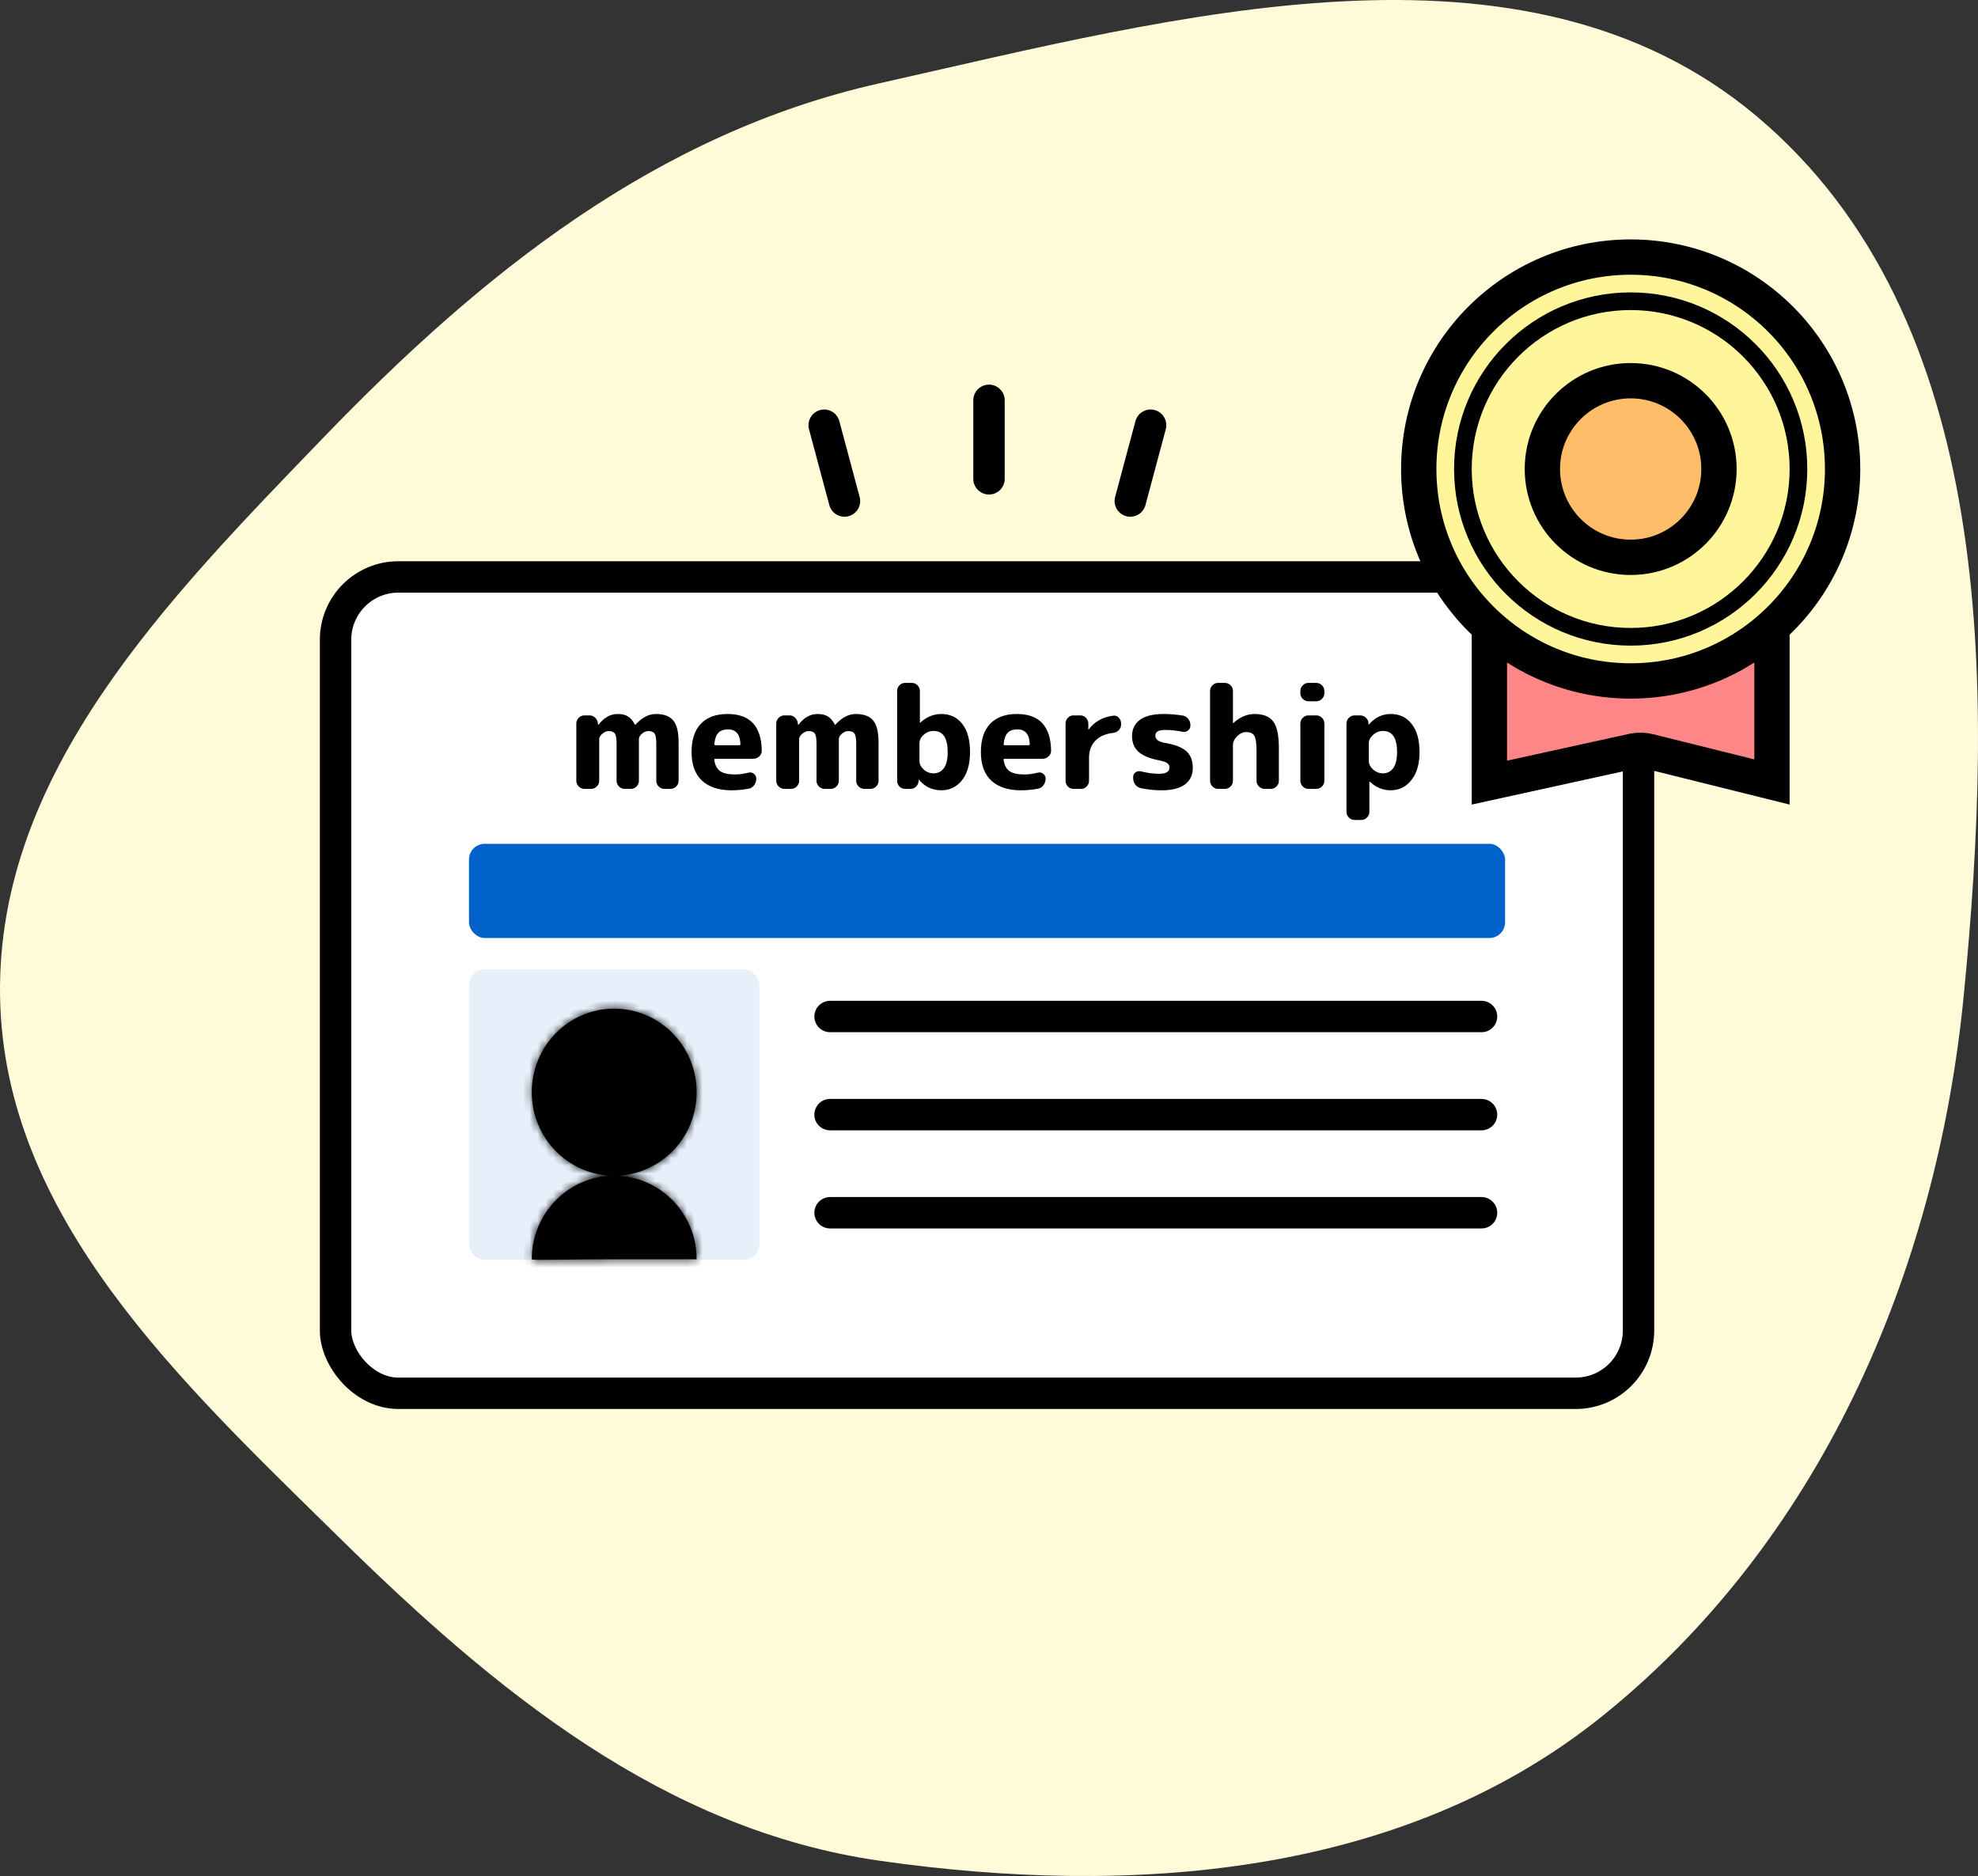 <svg width="252" height="239" viewBox="0 0 252 239" fill="none" xmlns="http://www.w3.org/2000/svg">
<rect x="0" y="0" width="252" height="239" fill="#333333" stroke="none"/>
<path fill-rule="evenodd" clip-rule="evenodd" d="M112.054 10.609C149.881 2.126 194.152 -10.146 223.835 14.837C254.309 40.486 254.07 87.171 250.18 126.864C246.698 162.402 231.722 196.619 203.845 218.857C178.476 239.093 144.152 241.642 112.054 237.049C84.549 233.112 63.035 215.369 43.203 195.867C23.099 176.097 0.42 155.088 0.006 126.864C-0.411 98.397 21.415 76.28 41.15 55.803C61.38 34.814 83.639 16.981 112.054 10.609Z" fill="#FFFBD9"/>
<rect x="42.75" y="73.5" width="166" height="104" rx="8" fill="white" stroke="black" stroke-width="4"/>
<rect x="59.75" y="123.5" width="37" height="37" rx="2" fill="#E6EFFA"/>
<rect x="59.75" y="107.5" width="132" height="12" rx="2" fill="#0061CA"/>
<mask id="path-5-inside-1_12746_600" fill="white">
<path fill-rule="evenodd" clip-rule="evenodd" d="M78.259 149.783C84.054 149.778 88.75 145.015 88.75 139.141C88.75 133.264 84.049 128.5 78.25 128.5C72.451 128.5 67.75 133.264 67.75 139.141C67.75 145.015 72.446 149.778 78.241 149.783C72.446 149.788 67.75 154.55 67.75 160.424C67.75 160.527 69.469 160.506 72.111 160.473C73.837 160.451 75.958 160.424 78.25 160.424H88.75C88.75 154.55 84.054 149.788 78.259 149.783Z"/>
</mask>
<path fill-rule="evenodd" clip-rule="evenodd" d="M78.259 149.783C84.054 149.778 88.75 145.015 88.75 139.141C88.75 133.264 84.049 128.5 78.25 128.5C72.451 128.5 67.75 133.264 67.75 139.141C67.75 145.015 72.446 149.778 78.241 149.783C72.446 149.788 67.75 154.55 67.75 160.424C67.75 160.527 69.469 160.506 72.111 160.473C73.837 160.451 75.958 160.424 78.25 160.424H88.75C88.75 154.55 84.054 149.788 78.259 149.783Z" fill="black"/>
<path d="M78.259 149.783L78.258 148.783L78.258 150.783L78.259 149.783ZM78.241 149.783L78.242 150.783L78.242 148.783L78.241 149.783ZM72.111 160.473L72.123 161.472H72.123L72.111 160.473ZM88.75 160.424V161.424H89.75V160.424H88.75ZM87.75 139.141C87.75 144.476 83.489 148.778 78.258 148.783L78.26 150.783C84.619 150.777 89.75 145.555 89.75 139.141H87.75ZM78.25 129.5C83.484 129.5 87.75 133.804 87.75 139.141H89.75C89.75 132.725 84.614 127.5 78.25 127.5V129.5ZM68.75 139.141C68.75 133.804 73.016 129.5 78.25 129.5V127.5C71.886 127.5 66.75 132.725 66.75 139.141H68.75ZM78.242 148.783C73.011 148.778 68.75 144.476 68.75 139.141H66.75C66.75 145.555 71.881 150.777 78.24 150.783L78.242 148.783ZM68.75 160.424C68.75 155.09 73.011 150.787 78.242 150.783L78.24 148.783C71.881 148.788 66.75 154.011 66.75 160.424H68.75ZM72.098 159.473C70.773 159.489 69.694 159.503 68.944 159.5C68.567 159.498 68.292 159.492 68.119 159.482C68.026 159.476 67.996 159.471 68.003 159.472C68.008 159.473 68.022 159.476 68.043 159.481C68.061 159.486 68.102 159.497 68.154 159.519C68.195 159.536 68.306 159.585 68.422 159.688C68.543 159.797 68.75 160.044 68.75 160.424H66.75C66.75 160.811 66.96 161.064 67.088 161.179C67.211 161.288 67.332 161.343 67.386 161.366C67.502 161.414 67.608 161.434 67.655 161.442C67.766 161.462 67.891 161.472 68.001 161.478C68.232 161.492 68.553 161.498 68.935 161.499C69.706 161.503 70.806 161.489 72.123 161.472L72.098 159.473ZM78.25 159.424C75.951 159.424 73.824 159.451 72.098 159.473L72.123 161.472C73.85 161.451 75.965 161.424 78.25 161.424V159.424ZM88.75 159.424H78.25V161.424H88.75V159.424ZM78.258 150.783C83.489 150.787 87.75 155.09 87.75 160.424H89.75C89.75 154.011 84.619 148.788 78.26 148.783L78.258 150.783Z" fill="black" mask="url(#path-5-inside-1_12746_600)"/>
<path d="M105.75 129.5H188.75" stroke="black" stroke-width="4" stroke-linecap="round"/>
<path d="M105.75 142H188.75" stroke="black" stroke-width="4" stroke-linecap="round"/>
<path d="M105.75 154.5H188.75" stroke="black" stroke-width="4" stroke-linecap="round"/>
<path d="M174.389 94.704V96.936C174.389 97.332 174.569 97.698 174.929 98.034C175.301 98.358 175.721 98.52 176.189 98.52C176.741 98.52 177.179 98.298 177.503 97.854C177.827 97.398 177.989 96.72 177.989 95.82C177.989 94.02 177.389 93.12 176.189 93.12C175.721 93.12 175.301 93.288 174.929 93.624C174.569 93.948 174.389 94.308 174.389 94.704ZM172.571 104.46C172.295 104.46 172.055 104.358 171.851 104.154C171.647 103.95 171.545 103.71 171.545 103.434V92.166C171.545 91.89 171.647 91.65 171.851 91.446C172.055 91.242 172.295 91.14 172.571 91.14H173.291C173.579 91.14 173.825 91.242 174.029 91.446C174.233 91.638 174.341 91.878 174.353 92.166V92.31C174.353 92.322 174.359 92.328 174.371 92.328L174.407 92.292C175.175 91.404 176.099 90.96 177.179 90.96C178.295 90.96 179.183 91.38 179.843 92.22C180.515 93.06 180.851 94.26 180.851 95.82C180.851 97.332 180.503 98.52 179.807 99.384C179.123 100.248 178.247 100.68 177.179 100.68C176.183 100.68 175.295 100.314 174.515 99.582C174.503 99.57 174.491 99.564 174.479 99.564C174.467 99.564 174.461 99.57 174.461 99.582V103.434C174.461 103.71 174.359 103.95 174.155 104.154C173.951 104.358 173.711 104.46 173.435 104.46H172.571Z" fill="black"/>
<path d="M166.693 100.5C166.417 100.5 166.177 100.398 165.973 100.194C165.769 99.99 165.667 99.75 165.667 99.474V92.166C165.667 91.89 165.769 91.65 165.973 91.446C166.177 91.242 166.417 91.14 166.693 91.14H167.701C167.977 91.14 168.217 91.242 168.421 91.446C168.625 91.65 168.727 91.89 168.727 92.166V99.474C168.727 99.75 168.625 99.99 168.421 100.194C168.217 100.398 167.977 100.5 167.701 100.5H166.693ZM166.693 89.34C166.417 89.34 166.177 89.238 165.973 89.034C165.769 88.83 165.667 88.59 165.667 88.314V88.026C165.667 87.75 165.769 87.51 165.973 87.306C166.177 87.102 166.417 87 166.693 87H167.701C167.977 87 168.217 87.102 168.421 87.306C168.625 87.51 168.727 87.75 168.727 88.026V88.314C168.727 88.59 168.625 88.83 168.421 89.034C168.217 89.238 167.977 89.34 167.701 89.34H166.693Z" fill="black"/>
<path d="M155.189 100.5C154.913 100.5 154.673 100.398 154.469 100.194C154.265 99.99 154.163 99.75 154.163 99.474V88.026C154.163 87.75 154.265 87.51 154.469 87.306C154.673 87.102 154.913 87 155.189 87H156.053C156.329 87 156.569 87.102 156.773 87.306C156.977 87.51 157.079 87.75 157.079 88.026V92.112C157.079 92.124 157.085 92.13 157.097 92.13C157.109 92.13 157.121 92.124 157.133 92.112C157.973 91.344 158.873 90.96 159.833 90.96C160.937 90.96 161.729 91.278 162.209 91.914C162.689 92.538 162.929 93.66 162.929 95.28V99.474C162.929 99.75 162.827 99.99 162.623 100.194C162.419 100.398 162.179 100.5 161.903 100.5H161.111C160.835 100.5 160.595 100.398 160.391 100.194C160.187 99.99 160.085 99.75 160.085 99.474V95.64C160.085 94.68 159.989 94.044 159.797 93.732C159.617 93.42 159.269 93.264 158.753 93.264C158.345 93.264 157.961 93.444 157.601 93.804C157.253 94.152 157.079 94.524 157.079 94.92V99.474C157.079 99.75 156.977 99.99 156.773 100.194C156.569 100.398 156.329 100.5 156.053 100.5H155.189Z" fill="black"/>
<path d="M147.841 96.9C146.545 96.66 145.615 96.288 145.051 95.784C144.499 95.28 144.223 94.614 144.223 93.786C144.223 92.898 144.553 92.208 145.213 91.716C145.885 91.212 146.893 90.96 148.237 90.96C149.029 90.96 149.839 91.026 150.667 91.158C150.955 91.206 151.189 91.344 151.369 91.572C151.561 91.8 151.657 92.064 151.657 92.364V92.454C151.657 92.706 151.555 92.91 151.351 93.066C151.159 93.222 150.937 93.276 150.685 93.228C149.905 93.072 149.185 92.994 148.525 92.994C148.033 92.994 147.685 93.054 147.481 93.174C147.289 93.294 147.193 93.474 147.193 93.714C147.193 94.17 147.553 94.47 148.273 94.614C149.641 94.842 150.595 95.202 151.135 95.694C151.687 96.186 151.963 96.9 151.963 97.836C151.963 98.736 151.627 99.438 150.955 99.942C150.283 100.434 149.305 100.68 148.021 100.68C147.085 100.68 146.197 100.59 145.357 100.41C145.069 100.35 144.829 100.2 144.637 99.96C144.457 99.708 144.367 99.426 144.367 99.114V98.97C144.367 98.718 144.469 98.526 144.673 98.394C144.877 98.25 145.105 98.208 145.357 98.268C146.137 98.472 146.905 98.574 147.661 98.574C148.549 98.574 148.993 98.316 148.993 97.8C148.993 97.56 148.909 97.374 148.741 97.242C148.585 97.11 148.285 96.996 147.841 96.9Z" fill="black"/>
<path d="M136.764 100.5C136.488 100.5 136.248 100.398 136.044 100.194C135.852 99.99 135.756 99.75 135.756 99.474V92.166C135.756 91.89 135.852 91.65 136.044 91.446C136.248 91.242 136.488 91.14 136.764 91.14H137.646C137.922 91.14 138.156 91.242 138.348 91.446C138.552 91.65 138.654 91.89 138.654 92.166V92.922C138.654 92.934 138.66 92.94 138.672 92.94C138.696 92.94 138.708 92.934 138.708 92.922C139.452 91.926 140.49 91.344 141.822 91.176C142.098 91.14 142.332 91.224 142.524 91.428C142.728 91.632 142.83 91.878 142.83 92.166V92.31C142.83 92.586 142.728 92.826 142.524 93.03C142.332 93.234 142.092 93.348 141.804 93.372C140.832 93.48 140.076 93.816 139.536 94.38C139.008 94.932 138.744 95.652 138.744 96.54V99.474C138.744 99.75 138.642 99.99 138.438 100.194C138.246 100.398 138.012 100.5 137.736 100.5H136.764Z" fill="black"/>
<path d="M129.61 92.922C129.07 92.922 128.662 93.066 128.386 93.354C128.11 93.63 127.936 94.11 127.864 94.794C127.864 94.89 127.906 94.938 127.99 94.938H131.032C131.14 94.938 131.194 94.884 131.194 94.776C131.146 93.54 130.618 92.922 129.61 92.922ZM130.06 100.68C128.428 100.68 127.168 100.266 126.28 99.438C125.404 98.61 124.966 97.404 124.966 95.82C124.966 94.248 125.356 93.048 126.136 92.22C126.928 91.38 128.068 90.96 129.556 90.96C132.412 90.96 133.864 92.52 133.912 95.64C133.912 95.928 133.798 96.174 133.57 96.378C133.354 96.57 133.102 96.666 132.814 96.666H128.008C127.888 96.666 127.84 96.72 127.864 96.828C127.96 97.488 128.212 97.962 128.62 98.25C129.04 98.526 129.664 98.664 130.492 98.664C131.032 98.664 131.614 98.586 132.238 98.43C132.49 98.37 132.712 98.418 132.904 98.574C133.108 98.73 133.21 98.934 133.21 99.186V99.222C133.21 99.522 133.114 99.798 132.922 100.05C132.742 100.29 132.508 100.434 132.22 100.482C131.524 100.614 130.804 100.68 130.06 100.68Z" fill="black"/>
<path d="M117.14 94.704V96.936C117.14 97.344 117.32 97.71 117.68 98.034C118.04 98.358 118.46 98.52 118.94 98.52C119.492 98.52 119.93 98.298 120.254 97.854C120.578 97.41 120.74 96.732 120.74 95.82C120.74 94.02 120.14 93.12 118.94 93.12C118.46 93.12 118.04 93.282 117.68 93.606C117.32 93.93 117.14 94.296 117.14 94.704ZM115.304 100.5C115.028 100.5 114.788 100.398 114.584 100.194C114.392 99.99 114.296 99.75 114.296 99.474V88.026C114.296 87.75 114.392 87.51 114.584 87.306C114.788 87.102 115.028 87 115.304 87H116.186C116.462 87 116.696 87.102 116.888 87.306C117.092 87.51 117.194 87.75 117.194 88.026V92.058C117.194 92.07 117.2 92.076 117.212 92.076C117.224 92.076 117.236 92.07 117.248 92.058C118.052 91.326 118.946 90.96 119.93 90.96C121.046 90.96 121.934 91.38 122.594 92.22C123.254 93.06 123.584 94.26 123.584 95.82C123.584 97.344 123.242 98.538 122.558 99.402C121.874 100.254 120.998 100.68 119.93 100.68C118.79 100.68 117.842 100.236 117.086 99.348L117.05 99.312C117.038 99.312 117.032 99.318 117.032 99.33V99.474C117.02 99.762 116.912 100.008 116.708 100.212C116.516 100.404 116.276 100.5 115.988 100.5H115.304Z" fill="black"/>
<path d="M99.921 100.5C99.645 100.5 99.405 100.398 99.201 100.194C98.997 99.99 98.895 99.75 98.895 99.474V92.166C98.895 91.89 98.997 91.65 99.201 91.446C99.405 91.242 99.645 91.14 99.921 91.14H100.587C100.875 91.14 101.115 91.242 101.307 91.446C101.511 91.638 101.625 91.878 101.649 92.166L101.667 92.328C101.667 92.34 101.673 92.346 101.685 92.346C101.709 92.346 101.721 92.34 101.721 92.328C102.429 91.416 103.239 90.96 104.151 90.96C104.703 90.96 105.141 91.062 105.465 91.266C105.789 91.458 106.089 91.806 106.365 92.31C106.365 92.334 106.377 92.346 106.401 92.346L106.437 92.31C107.265 91.41 108.129 90.96 109.029 90.96C110.049 90.96 110.787 91.236 111.243 91.788C111.699 92.328 111.927 93.252 111.927 94.56V99.474C111.927 99.75 111.825 99.99 111.621 100.194C111.417 100.398 111.177 100.5 110.901 100.5H110.109C109.833 100.5 109.593 100.398 109.389 100.194C109.185 99.99 109.083 99.75 109.083 99.474V94.74C109.083 94.092 109.011 93.666 108.867 93.462C108.723 93.246 108.453 93.138 108.057 93.138C107.781 93.138 107.511 93.252 107.247 93.48C106.995 93.708 106.869 93.93 106.869 94.146V99.474C106.869 99.75 106.767 99.99 106.563 100.194C106.359 100.398 106.119 100.5 105.843 100.5H105.051C104.775 100.5 104.535 100.398 104.331 100.194C104.127 99.99 104.025 99.75 104.025 99.474V94.74C104.025 94.092 103.953 93.666 103.809 93.462C103.677 93.246 103.413 93.138 103.017 93.138C102.741 93.138 102.471 93.252 102.207 93.48C101.943 93.708 101.811 93.93 101.811 94.146V99.474C101.811 99.75 101.709 99.99 101.505 100.194C101.301 100.398 101.061 100.5 100.785 100.5H99.921Z" fill="black"/>
<path d="M92.749 92.922C92.209 92.922 91.801 93.066 91.525 93.354C91.249 93.63 91.075 94.11 91.003 94.794C91.003 94.89 91.045 94.938 91.129 94.938H94.171C94.279 94.938 94.333 94.884 94.333 94.776C94.285 93.54 93.757 92.922 92.749 92.922ZM93.199 100.68C91.567 100.68 90.307 100.266 89.419 99.438C88.543 98.61 88.105 97.404 88.105 95.82C88.105 94.248 88.495 93.048 89.275 92.22C90.067 91.38 91.207 90.96 92.695 90.96C95.551 90.96 97.003 92.52 97.051 95.64C97.051 95.928 96.937 96.174 96.709 96.378C96.493 96.57 96.241 96.666 95.953 96.666H91.147C91.027 96.666 90.979 96.72 91.003 96.828C91.099 97.488 91.351 97.962 91.759 98.25C92.179 98.526 92.803 98.664 93.631 98.664C94.171 98.664 94.753 98.586 95.377 98.43C95.629 98.37 95.851 98.418 96.043 98.574C96.247 98.73 96.349 98.934 96.349 99.186V99.222C96.349 99.522 96.253 99.798 96.061 100.05C95.881 100.29 95.647 100.434 95.359 100.482C94.663 100.614 93.943 100.68 93.199 100.68Z" fill="black"/>
<path d="M74.45 100.5C74.174 100.5 73.934 100.398 73.73 100.194C73.526 99.99 73.424 99.75 73.424 99.474V92.166C73.424 91.89 73.526 91.65 73.73 91.446C73.934 91.242 74.174 91.14 74.45 91.14H75.116C75.404 91.14 75.644 91.242 75.836 91.446C76.04 91.638 76.154 91.878 76.178 92.166L76.196 92.328C76.196 92.34 76.202 92.346 76.214 92.346C76.238 92.346 76.25 92.34 76.25 92.328C76.958 91.416 77.768 90.96 78.68 90.96C79.232 90.96 79.67 91.062 79.994 91.266C80.318 91.458 80.618 91.806 80.894 92.31C80.894 92.334 80.906 92.346 80.93 92.346L80.966 92.31C81.794 91.41 82.658 90.96 83.558 90.96C84.578 90.96 85.316 91.236 85.772 91.788C86.228 92.328 86.456 93.252 86.456 94.56V99.474C86.456 99.75 86.354 99.99 86.15 100.194C85.946 100.398 85.706 100.5 85.43 100.5H84.638C84.362 100.5 84.122 100.398 83.918 100.194C83.714 99.99 83.612 99.75 83.612 99.474V94.74C83.612 94.092 83.54 93.666 83.396 93.462C83.252 93.246 82.982 93.138 82.586 93.138C82.31 93.138 82.04 93.252 81.776 93.48C81.524 93.708 81.398 93.93 81.398 94.146V99.474C81.398 99.75 81.296 99.99 81.092 100.194C80.888 100.398 80.648 100.5 80.372 100.5H79.58C79.304 100.5 79.064 100.398 78.86 100.194C78.656 99.99 78.554 99.75 78.554 99.474V94.74C78.554 94.092 78.482 93.666 78.338 93.462C78.206 93.246 77.942 93.138 77.546 93.138C77.27 93.138 77 93.252 76.736 93.48C76.472 93.708 76.34 93.93 76.34 94.146V99.474C76.34 99.75 76.238 99.99 76.034 100.194C75.83 100.398 75.59 100.5 75.314 100.5H74.45Z" fill="black"/>
<path d="M225.75 80V99.622L210.069 95.722C209.481 95.575 208.87 95.549 208.273 95.644L208.019 95.693L189.75 99.703V80H225.75Z" fill="#FF8686" stroke="black" stroke-width="4.5" stroke-linecap="round"/>
<circle cx="207.75" cy="59.75" r="27" fill="#FFF59A" stroke="black" stroke-width="4.5"/>
<circle cx="207.75" cy="59.75" r="21.375" fill="#FFF59A" stroke="black" stroke-width="2.25"/>
<circle cx="207.75" cy="59.75" r="11.25" fill="#FEBE69" stroke="black" stroke-width="4.5"/>
<path d="M126 51L126 61" stroke="black" stroke-width="4" stroke-linecap="round"/>
<path d="M146.588 54.17L144 63.83" stroke="black" stroke-width="4" stroke-linecap="round"/>
<path d="M105 54.17L107.588 63.83" stroke="black" stroke-width="4" stroke-linecap="round"/>
</svg>

